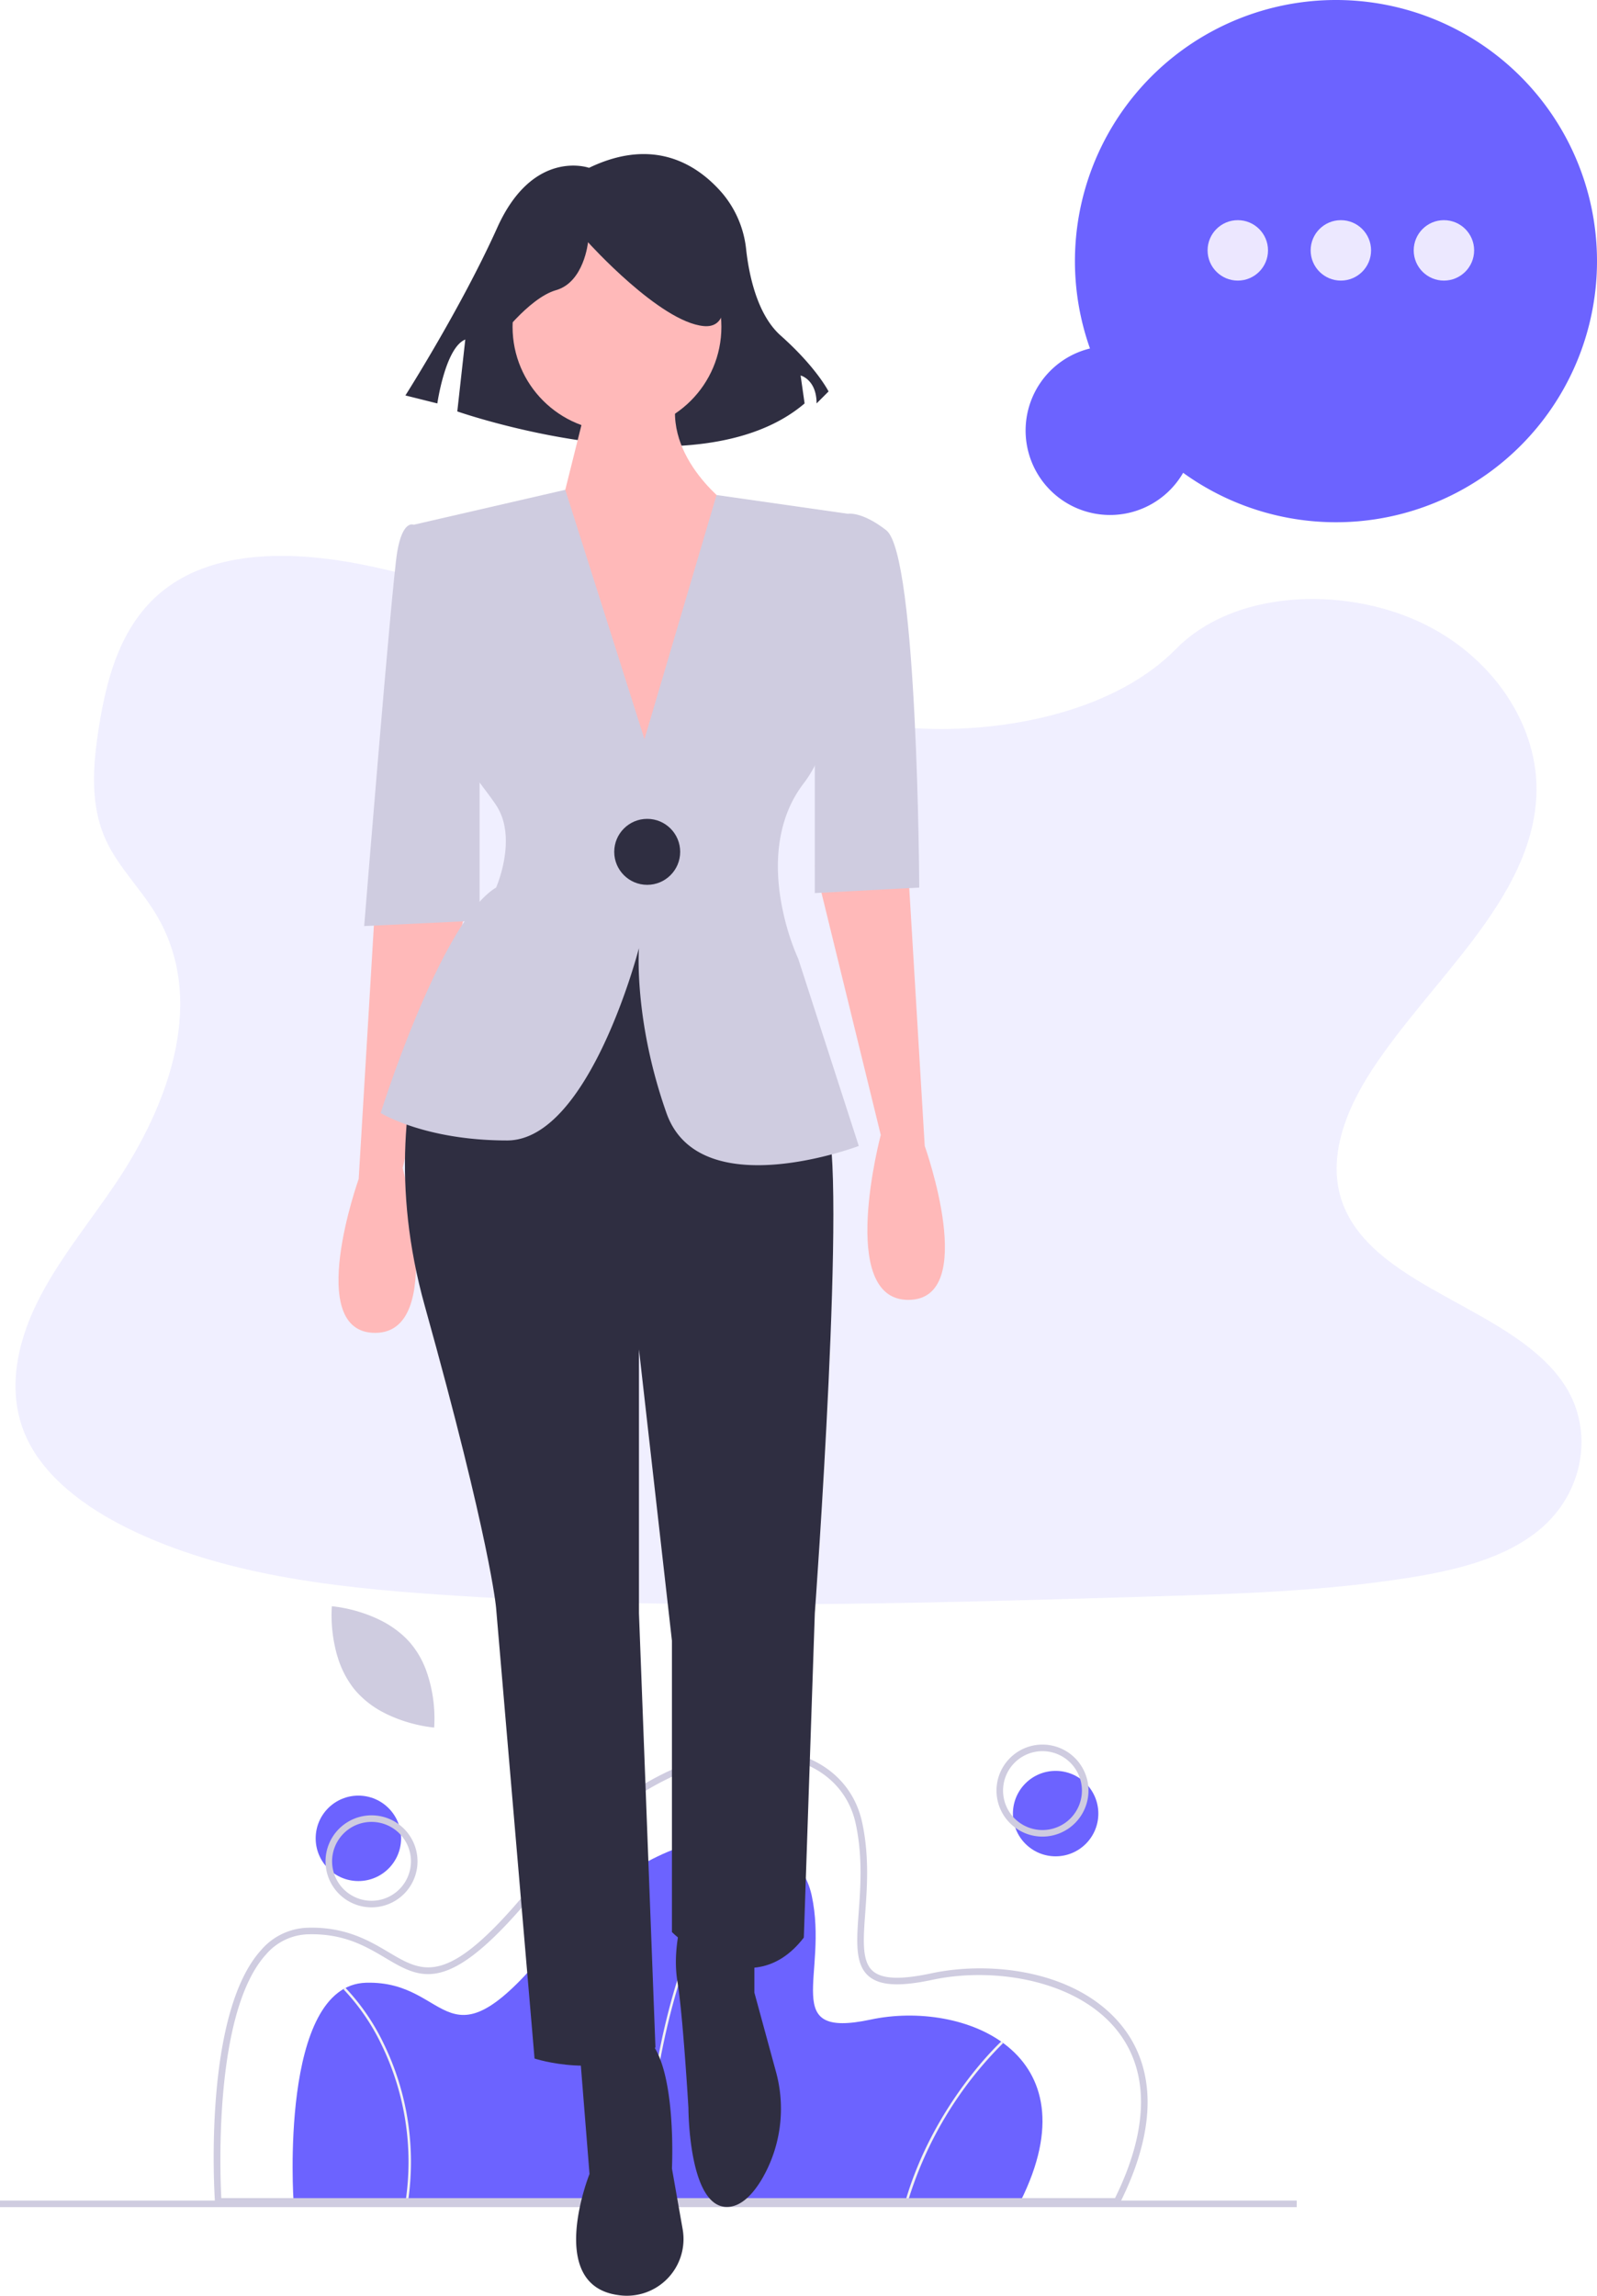 <?xml version="1.0" encoding="UTF-8" standalone="no"?>
<svg
   xmlns:dc="http://purl.org/dc/elements/1.1/"
   xmlns:cc="http://creativecommons.org/ns#"
   xmlns:rdf="http://www.w3.org/1999/02/22-rdf-syntax-ns#"
   xmlns:svg="http://www.w3.org/2000/svg"
   xmlns="http://www.w3.org/2000/svg"
   xmlns:sodipodi="http://sodipodi.sourceforge.net/DTD/sodipodi-0.dtd"
   xmlns:inkscape="http://www.inkscape.org/namespaces/inkscape"
   inkscape:version="1.0 (4035a4fb49, 2020-05-01)"
   sodipodi:docname="woman_walking.svg"
   version="1.1"
   viewBox="0 0 486.141 698.606"
   height="698.606"
   width="486.141"
   data-name="Layer 1"
   id="af2bdc1b-6210-43fb-b58a-f82437f8cbdd">
  <defs
     id="defs91" />
  <sodipodi:namedview
     inkscape:current-layer="af2bdc1b-6210-43fb-b58a-f82437f8cbdd"
     inkscape:window-maximized="1"
     inkscape:window-y="-12"
     inkscape:window-x="3348"
     inkscape:cy="338.77163"
     inkscape:cx="564.14419"
     inkscape:zoom="1.9369491"
     showgrid="false"
     id="namedview89"
     inkscape:window-height="2050"
     inkscape:window-width="3840"
     inkscape:pageshadow="2"
     inkscape:pageopacity="0"
     guidetolerance="10"
     gridtolerance="10"
     objecttolerance="10"
     borderopacity="1"
     bordercolor="#666666"
     pagecolor="#ffffff" />
  <title
     id="title2">things_to_say</title>
  <path
     id="path10"
     fill="#6c63ff"
     d="M 310.634,669.886 H 89.36 c 0,0 -4.485,-65.784 22.053,-66.532 26.538,-0.748 23.548,29.154 56.814,-11.961 33.266,-41.115 73.633,-38.872 78.866,-14.577 5.233,24.295 -10.092,43.731 17.941,37.751 28.033,-5.98 68.401,9.718 45.6,55.318 z" />
  <path
     id="path12"
     fill="#f2f2f2"
     d="m 196.262,669.901 -0.747,-0.03 c 1.742,-43.312 10.813,-71.14 18.115,-86.858 7.929,-17.067 15.57,-23.976 15.646,-24.044 l 0.497,0.559 c -0.075,0.067 -7.627,6.908 -15.493,23.859 -7.262,15.651 -16.284,43.365 -18.019,86.514 z" />
  <path
     id="path14"
     fill="#f2f2f2"
     d="m 276.346,669.991 -0.718,-0.209 c 8.641,-29.66 28.99,-48.387 29.195,-48.573 l 0.502,0.553 a 115.174,115.174 0 0 0 -28.98,48.228 z" />
  <path
     id="path16"
     fill="#f2f2f2"
     d="m 124.212,669.938 -0.741,-0.103 a 81.417,81.417 0 0 0 -7.323,-47.588 65.526,65.526 0 0 0 -11.557,-16.865 l 0.517,-0.539 a 66.346,66.346 0 0 1 11.71,17.073 82.163,82.163 0 0 1 7.394,48.022 z" />
  <path
     id="path18"
     fill="#cfcce0"
     d="M 340.665,670.886 H 65.493 l -0.064,-0.932 c -0.158,-2.319 -3.668,-57.016 14.054,-76.532 a 19.411,19.411 0 0 1 14.185,-6.806 c 11.552,-0.329 18.812,3.999 24.667,7.472 11.037,6.547 18.328,10.873 44.837,-21.892 28.718,-35.495 59.703,-43.131 77.516,-38.885 11.509,2.744 19.441,10.5 21.763,21.278 2.198,10.206 1.498,19.796 0.936,27.501 -0.602,8.245 -1.078,14.757 2.309,17.708 2.827,2.462 8.469,2.687 17.755,0.705 18.888,-4.029 45.243,-0.582 58.472,16.51 7.117,9.195 12.724,25.91 -0.981,53.32 z m -273.293,-2 h 272.055 c 10.212,-20.719 10.531,-38.223 0.914,-50.648 -12.135,-15.679 -37.595,-19.806 -56.473,-15.778 -10.089,2.153 -16.101,1.797 -19.486,-1.153 -4.14,-3.607 -3.632,-10.56 -2.99,-19.361 0.554,-7.578 1.242,-17.009 -0.896,-26.935 -2.153,-9.995 -9.542,-17.195 -20.271,-19.753 -17.244,-4.114 -47.364,3.426 -75.497,38.197 -27.596,34.107 -35.909,29.178 -47.412,22.354 -5.928,-3.516 -12.658,-7.503 -23.591,-7.193 a 17.483,17.483 0 0 0 -12.761,6.152 c -15.928,17.54 -13.983,66.725 -13.593,74.119 z" />
  <rect
     id="rect20"
     fill="#cfcce0"
     height="2"
     width="394.74"
     y="669.633"
     x="0" />
  <path
     id="path24"
     fill="#cfcce0"
     d="m 125.035,500.121 a 26.737,26.737 0 0 1 3.884,6.223 c 0.233,0.505 0.446,1.011 0.644,1.519 l 0.003,0.003 a 43.445,43.445 0 0 1 2.633,17.253 c -0.021,0.382 -0.041,0.586 -0.041,0.586 l -0.585,-0.058 a 44.874,44.874 0 0 1 -13.579,-3.898 c -0.382,-0.186 -0.767,-0.376 -1.147,-0.58 a 28.626,28.626 0 0 1 -8.671,-6.757 l -0.034,-0.041 c -0.253,-0.3 -0.5,-0.606 -0.735,-0.916 a 29.416,29.416 0 0 1 -4.592,-9.101 c -0.128,-0.406 -0.248,-0.808 -0.359,-1.213 a 44.888,44.888 0 0 1 -1.477,-13.768 c 0.021,-0.382 0.041,-0.586 0.041,-0.586 0,0 0.205,0.015 0.585,0.058 a 44.879,44.879 0 0 1 13.216,3.728 c 0.372,0.174 0.743,0.354 1.116,0.542 a 30.589,30.589 0 0 1 6.99,4.796 c 0.364,0.336 0.72,0.689 1.064,1.052 q 0.541,0.556 1.046,1.158 z" />
  <path
     style="stroke-width:0.638"
     id="path844"
     opacity="0.1"
     fill="#6c63ff"
     d="m 281.687,221.754 c -30.561,-1.06 -59.667,-10.921 -87.445,-21.702 -27.778,-10.781 -55.339,-22.742 -85.166,-28.487 -19.187,-3.676 -41.125,-4.2 -56.584,6.083 -14.872,9.9 -19.685,26.987 -22.263,42.842 -1.915,11.93 -3.089,24.485 2.24,35.648 3.696,7.755 10.264,14.272 14.802,21.702 15.804,25.838 4.634,57.701 -12.491,82.932 -8.03,11.834 -17.349,23.125 -23.546,35.744 -6.198,12.619 -9.07,27.031 -3.645,39.886 5.374,12.766 18.185,22.302 32.061,29.035 28.187,13.666 61.396,17.578 93.783,19.787 71.692,4.902 143.76,2.783 215.644,0.638 26.597,-0.791 53.316,-1.589 79.485,-5.7 14.534,-2.285 29.54,-5.91 40.091,-14.681 13.404,-11.112 16.71,-29.923 7.736,-43.856 -15.057,-23.368 -56.673,-29.176 -67.198,-54.254 -5.789,-13.806 0.16,-29.182 8.572,-41.98 18.057,-27.446 48.318,-51.56 49.914,-82.977 1.098,-21.555 -13.455,-43.148 -35.948,-53.354 -23.578,-10.691 -56.277,-9.344 -73.671,8.355 -17.91,18.268 -49.39,25.276 -76.37,24.338 z" />
  <path
     id="path26"
     fill="#ffb9b9"
     d="m 114.208,275.114 -5.019,83.644 c 0,0 -16.729,46.84 5.019,46.84 21.747,0 8.364,-50.186 8.364,-50.186 l 20.074,-81.971 z" />
  <path
     id="path28"
     fill="#ffb9b9"
     d="m 276.477,265.076 5.019,83.644 c 0,0 16.729,46.84 -5.019,46.84 -21.747,0 -8.364,-50.186 -8.364,-50.186 l -20.074,-81.971 z" />
  <path
     id="path30"
     fill="#2f2e41"
     d="m 176.105,619.725 3.346,41.822 c 0,0 -13.383,33.457 8.364,36.803 q 0.326,0.05 0.646,0.095 a 17.255,17.255 0 0 0 19.338,-20.126 l -3.255,-18.445 c 0,0 1.673,-33.457 -8.364,-40.149 -10.037,-6.691 -20.074,0 -20.074,0 z" />
  <path
     id="path32"
     fill="#2f2e41"
     d="m 207.889,582.922 c 0,0 -3.346,10.037 -1.673,20.074 1.673,10.037 3.346,38.476 3.346,38.476 0,0 0,30.112 11.71,30.112 4.182,0 7.724,-3.627 10.55,-8.291 a 42.451,42.451 0 0 0 4.306,-33.149 l -6.491,-23.802 v -18.402 z" />
  <path
     id="path34"
     fill="#2f2e41"
     d="m 145.993,276.786 c 0,0 -36.803,48.513 -16.729,120.447 20.074,71.933 21.747,92.008 21.747,92.008 l 11.71,137.175 c 0,0 20.074,6.691 36.803,-3.346 l -5.019,-132.157 v -80.298 l 10.037,88.662 v 88.662 c 0,0 23.42,23.42 40.149,1.673 l 3.346,-98.699 c 0,0 10.037,-137.175 3.346,-150.558 -6.691,-13.383 -21.747,-60.223 -21.747,-60.223 z" />
  <path
     id="path36"
     fill="#2f2e41"
     d="m 179.308,51.071 c 0,0 -17.013,-6.076 -27.95,18.228 -10.937,24.304 -27.95,51.038 -27.95,51.038 l 9.722,2.43 c 0,0 2.43,-17.013 8.506,-19.443 l -2.43,21.874 c 0,0 72.912,25.519 105.722,-2.43 l -1.215,-8.506 c 0,0 4.861,1.215 4.861,8.506 l 3.646,-3.646 c 0,0 -3.646,-7.291 -14.582,-17.013 -7.178,-6.381 -9.645,-18.52 -10.493,-26.11 a 31.596,31.596 0 0 0 -7.274,-17.206 c -7.268,-8.423 -20.511,-17.376 -40.562,-7.722 z" />
  <circle
     id="circle38"
     fill="#ffb9b9"
     r="31.785"
     cy="99.462"
     cx="187.815" />
  <path
     id="path40"
     fill="#ffb9b9"
     d="m 179.45,119.537 -10.037,40.149 30.112,86.989 23.42,-92.008 c 0,0 -21.747,-15.056 -16.729,-35.13 z" />
  <path
     id="path42"
     fill="#cfcce0"
     d="m 261.421,348.72 c 0,0 -48.513,18.402 -58.55,-10.037 -10.037,-28.439 -8.364,-50.186 -8.364,-50.186 0,0 -15.056,58.55 -40.149,58.55 -25.093,0 -38.476,-8.364 -38.476,-8.364 0,0 18.402,-58.55 35.13,-68.588 0,0 0.084,-0.201 0.234,-0.569 0.937,-2.342 4.249,-11.626 1.924,-19.79 a 16.983,16.983 0 0 0 -2.158,-4.734 c -6.691,-10.037 -13.383,-13.383 -11.71,-38.476 l -13.383,-46.84 46.155,-10.639 24.106,75.881 21.948,-74.292 39.948,5.705 c 0,0 3.346,60.223 -13.383,81.971 a 36.111,36.111 0 0 0 -5.889,11.426 c -2.911,9.234 -2.225,18.954 -0.652,26.716 h 0.017 a 73.882,73.882 0 0 0 4.851,15.39 z" />
  <path
     id="path44"
     fill="#cfcce0"
     d="m 248.038,158.013 10.037,-1.673 c 0,0 4.182,-0.836 11.71,5.019 9.613,7.477 10.037,108.737 10.037,108.737 l -31.785,1.673 z" />
  <path
     id="path46"
     fill="#cfcce0"
     d="m 134.283,163.031 -8.364,-3.346 c 0,0 -3.346,-1.673 -5.019,8.364 -1.673,10.037 -10.037,113.755 -10.037,113.755 l 35.13,-1.673 v -75.279 z" />
  <path
     id="path48"
     fill="#2f2e41"
     d="m 151.051,104.089 c 0,0 9.722,-13.367 18.228,-15.798 8.506,-2.43 9.722,-14.582 9.722,-14.582 0,0 21.874,24.304 35.241,25.519 13.367,1.215 1.215,-29.165 1.215,-29.165 l -24.304,-6.076 -23.089,2.43 -18.228,12.152 z" />
  <circle
     id="circle50"
     fill="#2f2e41"
     r="10.037"
     cy="259.221"
     cx="197.015" />
  <path
     style="stroke-width:0.734"
     id="path52"
     fill="#6c63ff"
     d="m 331.8,106.044 a 79.46,79.46 0 1 1 28.358,37.833 25.703,25.703 0 1 1 -28.358,-37.833 z" />
  <circle
     style="stroke-width:0.734;fill:#ece7ff;fill-opacity:1"
     id="circle54"
     fill="#cfcce0"
     r="9.196"
     cy="76.192"
     cx="376.797" />
  <circle
     style="stroke-width:0.734;fill:#ece8ff;fill-opacity:1"
     id="circle56"
     fill="#cfcce0"
     r="9.196"
     cy="76.192"
     cx="408.17" />
  <circle
     style="stroke-width:0.734;fill:#ece8ff;fill-opacity:1"
     id="circle58"
     fill="#cfcce0"
     r="9.196"
     cy="76.192"
     cx="439.543" />
  <circle
     id="circle72"
     fill="#6c63ff"
     r="13"
     cy="551.886"
     cx="321.343" />
  <path
     id="path74"
     fill="#cfcce0"
     d="m 317.343,558.886 a 14,14 0 1 1 14,-14 14.016,14.016 0 0 1 -14,14 z m 0,-26 a 12,12 0 1 0 12,12 12.013,12.013 0 0 0 -12,-12 z" />
  <circle
     transform="scale(-1)"
     id="circle76"
     fill="#6c63ff"
     r="13"
     cy="-559.413"
     cx="-109.094" />
  <path
     id="path78"
     fill="#cfcce0"
     d="m 113.094,552.413 a 14,14 0 1 1 -14,14 14.016,14.016 0 0 1 14,-14 z m 0,26 a 12,12 0 1 0 -12,-12 12.013,12.013 0 0 0 12,12 z" />
</svg>
